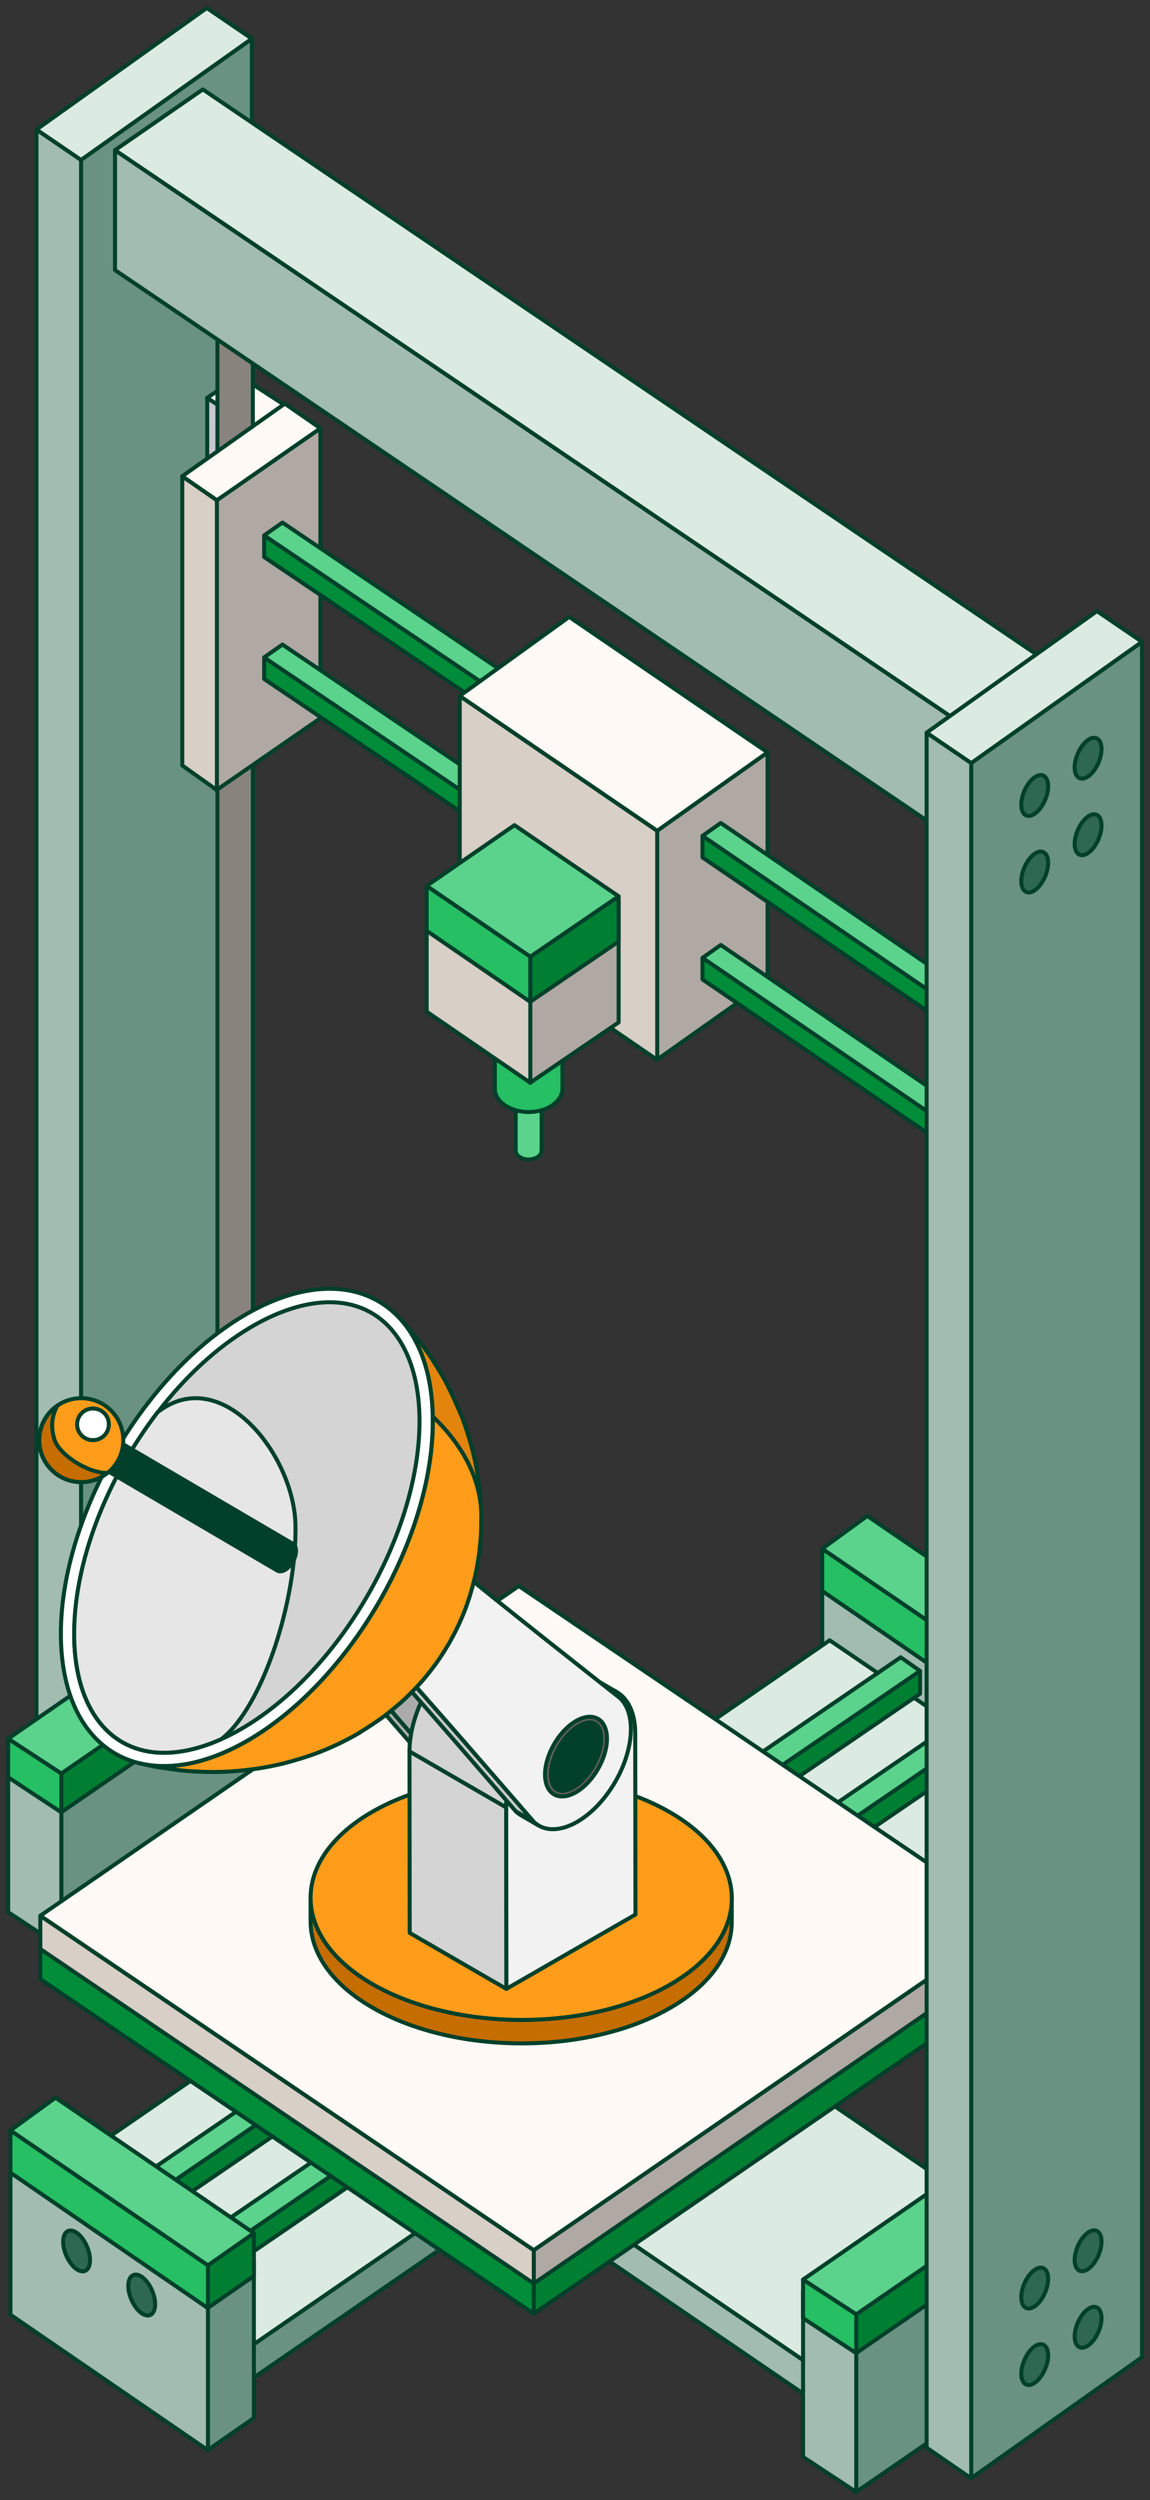 <svg width="144" height="313" viewBox="0 0 144 313" fill="none" xmlns="http://www.w3.org/2000/svg">
<rect x="0" y="0" width="144" height="313" fill="#333333" stroke="none"/>
<path d="M10.121 20.026V234.782L31.538 219.601V4.845L10.121 20.026Z" fill="#699282" stroke="#00402A" stroke-width="0.5" stroke-linejoin="round"/>
<path d="M10.151 20.026V234.782L4.566 230.937V16.22L10.151 20.026Z" fill="#A2BCB1" stroke="#00402A" stroke-width="0.5" stroke-linejoin="round"/>
<path d="M4.566 16.22L10.151 20.026L31.538 4.845L25.894 1L4.566 16.22Z" fill="#DCEBE1" stroke="#00402A" stroke-width="0.5" stroke-linejoin="round"/>
<path d="M127.627 215.599V235.091L133.437 231.064V211.571L127.627 215.599Z" fill="url(#paint0_linear_2608_8564)" stroke="#00402A" stroke-width="0.5" stroke-linejoin="round"/>
<path d="M127.684 215.599V235.091L102.955 218.129V198.712L127.684 215.599Z" fill="#A2BCB1" stroke="#00402A" stroke-width="0.5" stroke-linejoin="round"/>
<path d="M102.955 198.712L127.684 215.599L133.436 211.571L108.596 194.607L102.955 198.712Z" fill="url(#paint1_linear_2608_8564)" stroke="#00402A" stroke-width="0.5" stroke-linejoin="round"/>
<path d="M7.653 223.011V243.797L38.794 222.387V201.602L7.653 223.011Z" fill="#699282" stroke="#00402A" stroke-width="0.5" stroke-linejoin="round"/>
<path d="M7.683 223.011V243.797L1.023 239.403V218.657L7.683 223.011Z" fill="#A2BCB1" stroke="#00402A" stroke-width="0.5" stroke-linejoin="round"/>
<path d="M1.023 218.658L7.683 223.011L38.793 201.602L32.074 197.208L1.023 218.658Z" fill="url(#paint2_linear_2608_8564)" stroke="#00402A" stroke-width="0.5" stroke-linejoin="round"/>
<path d="M7.653 222.037V226.908L38.794 205.5V200.627L7.653 222.037Z" fill="#007F33" stroke="#00402A" stroke-width="0.5" stroke-linejoin="round"/>
<path d="M7.683 222.037V226.908L1.023 222.516V217.684L7.683 222.037Z" fill="#26BF64" stroke="#00402A" stroke-width="0.5" stroke-linejoin="round"/>
<path d="M1.023 217.684L7.683 222.037L38.793 200.627L32.074 196.233L1.023 217.684Z" fill="#5BD38C" stroke="#00402A" stroke-width="0.5" stroke-linejoin="round"/>
<path d="M100.844 295.686V299.874L126.177 282.667V278.479L100.844 295.686Z" fill="url(#paint3_linear_2608_8564)" stroke="#00402A" stroke-width="0.5" stroke-linejoin="round"/>
<path d="M100.862 295.686V299.874L17.143 242.732V238.569L100.862 295.686Z" fill="#A2BCB1" stroke="#00402A" stroke-width="0.5" stroke-linejoin="round"/>
<path d="M17.143 238.569L100.862 295.686L126.177 278.479L42.424 221.337L17.143 238.569Z" fill="#DCEBE1" stroke="#00402A" stroke-width="0.5" stroke-linejoin="round"/>
<path d="M35.923 56.328V92.62L40.118 89.918V53.624L35.923 56.328Z" fill="url(#paint4_linear_2608_8564)" stroke="#00402A" stroke-width="0.5" stroke-linejoin="round"/>
<path d="M35.981 56.328V92.62L25.946 86.033V49.818L35.981 56.328Z" fill="url(#paint5_linear_2608_8564)" stroke="#00402A" stroke-width="0.5" stroke-linejoin="round"/>
<path d="M25.946 49.818L35.981 56.328L40.117 53.624L29.97 47.037L25.946 49.818Z" fill="#FFFAF6" stroke="#00402A" stroke-width="0.5" stroke-linejoin="round"/>
<path d="M107.187 291.215V312L138.327 290.59V269.805L107.187 291.215Z" fill="#699282" stroke="#00402A" stroke-width="0.5" stroke-linejoin="round"/>
<path d="M107.218 291.215V312L100.558 307.606V286.862L107.218 291.215Z" fill="#A2BCB1" stroke="#00402A" stroke-width="0.5" stroke-linejoin="round"/>
<path d="M100.558 286.862L107.218 291.214L138.328 269.805L131.609 265.411L100.558 286.862Z" fill="url(#paint6_linear_2608_8564)" stroke="#00402A" stroke-width="0.5" stroke-linejoin="round"/>
<path d="M107.187 289.752V294.624L138.327 273.214V268.344L107.187 289.752Z" fill="#007F33" stroke="#00402A" stroke-width="0.5" stroke-linejoin="round"/>
<path d="M107.218 289.754V294.624L100.558 290.23V285.399L107.218 289.754Z" fill="#26BF64" stroke="#00402A" stroke-width="0.5" stroke-linejoin="round"/>
<path d="M100.558 285.399L107.218 289.752L138.328 268.344L131.609 263.949L100.558 285.399Z" fill="#5BD38C" stroke="#00402A" stroke-width="0.5" stroke-linejoin="round"/>
<path d="M31.656 31.286H27.227V203.223V203.238C27.227 204.089 28.218 204.773 29.442 204.773C30.667 204.773 31.658 204.089 31.658 203.245C31.658 203.245 31.658 203.23 31.658 203.223V31.286H31.656Z" fill="#89837E" stroke="#00402A" stroke-width="0.5" stroke-linejoin="round"/>
<path d="M67.82 134.558H64.57V144.032V144.047C64.57 144.666 65.297 145.167 66.194 145.167C67.092 145.167 67.82 144.666 67.82 144.047V144.032V134.558Z" fill="#5BD38C" stroke="#00402A" stroke-width="0.5" stroke-linejoin="round"/>
<path d="M70.426 111.586H61.962V136.263H61.963C61.963 136.276 61.962 136.289 61.962 136.304C61.962 137.916 63.857 139.224 66.194 139.224C68.531 139.224 70.426 137.917 70.426 136.304C70.426 136.291 70.426 136.278 70.425 136.263H70.426V111.586Z" fill="#26BF64" stroke="#00402A" stroke-width="0.5" stroke-linejoin="round"/>
<path d="M27.103 62.631V98.923L40.117 89.918V53.624L27.103 62.631Z" fill="#B0A9A3" stroke="#00402A" stroke-width="0.5" stroke-linejoin="round"/>
<path d="M27.161 62.631V98.923L22.823 95.838V59.623L27.161 62.631Z" fill="#D8CFC7" stroke="#00402A" stroke-width="0.5" stroke-linejoin="round"/>
<path d="M22.823 59.623L27.161 62.631L40.117 53.624L35.668 50.54L22.823 59.623Z" fill="#FFFAF6" stroke="#00402A" stroke-width="0.5" stroke-linejoin="round"/>
<path d="M120.461 90.685V105.742L131.549 98.18V83.123L120.461 90.685Z" fill="url(#paint7_linear_2608_8564)" stroke="#00402A" stroke-width="0.5" stroke-linejoin="round"/>
<path d="M120.492 90.685V105.742L14.402 33.814V18.797L120.492 90.685Z" fill="#A2BCB1" stroke="#00402A" stroke-width="0.5" stroke-linejoin="round"/>
<path d="M14.402 18.797L120.492 90.685L131.549 83.123L25.4 11.194L14.402 18.797Z" fill="#DCEBE1" stroke="#00402A" stroke-width="0.5" stroke-linejoin="round"/>
<path d="M73.947 94.643V97.346L33.075 69.737V67.035L73.947 94.643Z" fill="#008C39" stroke="#00402A" stroke-width="0.5" stroke-linejoin="round"/>
<path d="M73.943 94.643V97.345L76.222 95.732V93.036L73.943 94.643Z" fill="url(#paint8_linear_2608_8564)" stroke="#00402A" stroke-width="0.5" stroke-linejoin="round"/>
<path d="M76.222 93.036L73.943 94.643L33.075 67.034L35.365 65.423L76.222 93.036Z" fill="#5BD38C" stroke="#00402A" stroke-width="0.5" stroke-linejoin="round"/>
<path d="M73.947 109.917V112.619L33.075 85.012V82.31L73.947 109.917Z" fill="#008C39" stroke="#00402A" stroke-width="0.5" stroke-linejoin="round"/>
<path d="M73.943 109.917V112.619L76.222 111.006V108.312L73.943 109.917Z" fill="url(#paint9_linear_2608_8564)" stroke="#00402A" stroke-width="0.5" stroke-linejoin="round"/>
<path d="M76.222 108.312L73.943 109.917L33.075 82.31L35.365 80.697L76.222 108.312Z" fill="#5BD38C" stroke="#00402A" stroke-width="0.5" stroke-linejoin="round"/>
<path d="M30.725 294.215V298.402L131.973 228.679V224.49L30.725 294.215Z" fill="#699282" stroke="#00402A" stroke-width="0.5" stroke-linejoin="round"/>
<path d="M2.694 275.111L30.743 294.215L131.973 224.49L103.89 205.363L2.694 275.111Z" fill="#DCEBE1" stroke="#00402A" stroke-width="0.5" stroke-linejoin="round"/>
<path d="M13.873 278.454V281.312L115.204 212.057V209.2L13.873 278.454Z" fill="#007F33" stroke="#00402A" stroke-width="0.5" stroke-linejoin="round"/>
<path d="M13.88 278.454V281.312L11.47 279.607V276.756L13.88 278.454Z" fill="url(#paint10_linear_2608_8564)" stroke="#00402A" stroke-width="0.5" stroke-linejoin="round"/>
<path d="M11.47 276.756L13.88 278.455L115.204 209.2L112.783 207.494L11.47 276.756Z" fill="#5BD38C" stroke="#00402A" stroke-width="0.5" stroke-linejoin="round"/>
<path d="M23.222 284.85V287.708L124.553 218.453V215.596L23.222 284.85Z" fill="#007F33" stroke="#00402A" stroke-width="0.5" stroke-linejoin="round"/>
<path d="M23.228 284.85V287.708L20.818 286.003V283.152L23.228 284.85Z" fill="url(#paint11_linear_2608_8564)" stroke="#00402A" stroke-width="0.5" stroke-linejoin="round"/>
<path d="M20.818 283.152L23.228 284.851L124.553 215.596L122.132 213.89L20.818 283.152Z" fill="#5BD38C" stroke="#00402A" stroke-width="0.5" stroke-linejoin="round"/>
<path d="M66.821 285.49V289.677L126.788 248.419V244.231L66.821 285.49Z" fill="#007F33" stroke="#00402A" stroke-width="0.5" stroke-linejoin="round"/>
<path d="M66.838 285.49V289.677L5.05 247.786V243.62L66.838 285.49Z" fill="#008C39" stroke="#00402A" stroke-width="0.5" stroke-linejoin="round"/>
<path d="M5.05 243.62L66.838 285.49L126.788 244.231L64.965 202.338L5.05 243.62Z" fill="url(#paint12_linear_2608_8564)" stroke="#00402A" stroke-width="0.5" stroke-linejoin="round"/>
<path d="M66.821 281.718V285.905L126.788 244.646V240.459L66.821 281.718Z" fill="#B0A9A3" stroke="#00402A" stroke-width="0.5" stroke-linejoin="round"/>
<path d="M66.838 281.718V285.905L5.05 244.014V239.849L66.838 281.718Z" fill="#D8CFC7" stroke="#00402A" stroke-width="0.5" stroke-linejoin="round"/>
<path d="M5.05 239.849L66.838 281.719L126.788 240.459L64.965 198.567L5.05 239.849Z" fill="#FFFAF6" stroke="#00402A" stroke-width="0.5" stroke-linejoin="round"/>
<path d="M82.238 104.017V132.7L96.113 122.88V94.197L82.238 104.017Z" fill="#B0A9A3" stroke="#00402A" stroke-width="0.5" stroke-linejoin="round"/>
<path d="M82.296 104.017V132.7L57.567 115.736V87.13L82.296 104.017Z" fill="#D8CFC7" stroke="#00402A" stroke-width="0.5" stroke-linejoin="round"/>
<path d="M57.567 87.13L82.296 104.017L96.113 94.197L71.273 77.235L57.567 87.13Z" fill="#FFFAF6" stroke="#00402A" stroke-width="0.5" stroke-linejoin="round"/>
<path d="M25.98 287.274V306.767L31.79 302.738V283.245L25.98 287.274Z" fill="#699282" stroke="#00402A" stroke-width="0.5" stroke-linejoin="round"/>
<path d="M26.038 287.274V306.767L1.309 289.803V270.386L26.038 287.274Z" fill="#A2BCB1" stroke="#00402A" stroke-width="0.5" stroke-linejoin="round"/>
<path d="M1.309 270.387L26.038 287.274L31.791 283.245L6.95 266.281L1.309 270.387Z" fill="url(#paint13_linear_2608_8564)" stroke="#00402A" stroke-width="0.5" stroke-linejoin="round"/>
<path d="M25.98 283.619V288.985L31.79 284.956V279.591L25.98 283.619Z" fill="#007F33" stroke="#00402A" stroke-width="0.5" stroke-linejoin="round"/>
<path d="M26.038 283.619V288.985L1.309 272.021V266.732L26.038 283.619Z" fill="#26BF64" stroke="#00402A" stroke-width="0.5" stroke-linejoin="round"/>
<path d="M1.309 266.732L26.038 283.619L31.791 279.591L6.95 262.629L1.309 266.732Z" fill="#5BD38C" stroke="#00402A" stroke-width="0.5" stroke-linejoin="round"/>
<path d="M127.627 210.789V216.152L133.437 212.126V206.76L127.627 210.789Z" fill="url(#paint14_linear_2608_8564)" stroke="#00402A" stroke-width="0.5" stroke-linejoin="round"/>
<path d="M127.684 210.788V216.152L102.955 199.19V193.901L127.684 210.788Z" fill="#26BF64" stroke="#00402A" stroke-width="0.5" stroke-linejoin="round"/>
<path d="M102.955 193.901L127.684 210.788L133.436 206.76L108.596 189.796L102.955 193.901Z" fill="#5BD38C" stroke="#00402A" stroke-width="0.5" stroke-linejoin="round"/>
<path d="M132.299 134.929V137.632L87.964 107.352V104.649L132.299 134.929Z" fill="#008C39" stroke="#00402A" stroke-width="0.5" stroke-linejoin="round"/>
<path d="M132.295 134.929V137.631L134.574 136.018V133.322L132.295 134.929Z" fill="url(#paint15_linear_2608_8564)" stroke="#00402A" stroke-width="0.5" stroke-linejoin="round"/>
<path d="M134.574 133.322L132.295 134.929L87.964 104.649L90.254 103.036L134.574 133.322Z" fill="#5BD38C" stroke="#00402A" stroke-width="0.5" stroke-linejoin="round"/>
<path d="M132.299 150.203V152.905L87.964 122.625V119.923L132.299 150.203Z" fill="#008C39" stroke="#00402A" stroke-width="0.5" stroke-linejoin="round"/>
<path d="M132.295 150.203V152.905L134.574 151.292V148.598L132.295 150.203Z" fill="url(#paint16_linear_2608_8564)" stroke="#00402A" stroke-width="0.5" stroke-linejoin="round"/>
<path d="M134.574 148.598L132.295 150.203L87.964 119.923L90.254 118.31L134.574 148.598Z" fill="#5BD38C" stroke="#00402A" stroke-width="0.5" stroke-linejoin="round"/>
<path d="M66.376 120.506V135.564L77.464 128.003V112.944L66.376 120.506Z" fill="#B0A9A3" stroke="#00402A" stroke-width="0.5" stroke-linejoin="round"/>
<path d="M66.406 120.506V135.564L53.424 126.659V111.641L66.406 120.506Z" fill="#D8CFC7" stroke="#00402A" stroke-width="0.5" stroke-linejoin="round"/>
<path d="M53.424 111.641L66.406 120.506L77.464 112.944L64.422 104.04L53.424 111.641Z" fill="url(#paint17_linear_2608_8564)" stroke="#00402A" stroke-width="0.5" stroke-linejoin="round"/>
<path d="M66.376 119.776V125.439L77.464 117.877V112.214L66.376 119.776Z" fill="#007F33" stroke="#00402A" stroke-width="0.5" stroke-linejoin="round"/>
<path d="M66.406 119.776V125.439L53.424 116.533V110.911L66.406 119.776Z" fill="#26BF64" stroke="#00402A" stroke-width="0.5" stroke-linejoin="round"/>
<path d="M53.424 110.911L66.406 119.776L77.464 112.214L64.422 103.309L53.424 110.911Z" fill="#5BD38C" stroke="#00402A" stroke-width="0.5" stroke-linejoin="round"/>
<path d="M121.583 95.536V310.292L143 295.111V80.356L121.583 95.536Z" fill="#699282" stroke="#00402A" stroke-width="0.5" stroke-linejoin="round"/>
<path d="M121.613 95.536V310.292L116.028 306.447V91.732L121.613 95.536Z" fill="#A2BCB1" stroke="#00402A" stroke-width="0.5" stroke-linejoin="round"/>
<path d="M116.028 91.732L121.613 95.536L143 80.356L137.356 76.51L116.028 91.732Z" fill="#DCEBE1" stroke="#00402A" stroke-width="0.5" stroke-linejoin="round"/>
<path d="M11.272 282.966C11.272 284.228 10.519 284.738 9.59 284.102C8.661 283.467 7.908 281.929 7.908 280.665C7.908 279.401 8.661 278.894 9.59 279.529C10.519 280.164 11.272 281.702 11.272 282.966Z" fill="#2F6852" stroke="#00402A" stroke-width="0.5" stroke-linejoin="round"/>
<path d="M19.429 288.488C19.429 289.75 18.676 290.26 17.747 289.625C16.818 288.989 16.065 287.451 16.065 286.188C16.065 284.924 16.818 284.416 17.747 285.051C18.676 285.686 19.429 287.224 19.429 288.488Z" fill="#2F6852" stroke="#00402A" stroke-width="0.5" stroke-linejoin="round"/>
<path d="M134.566 96.078C134.566 97.341 135.319 97.85 136.248 97.215C137.177 96.58 137.93 95.041 137.93 93.778C137.93 92.514 137.177 92.006 136.248 92.641C135.319 93.276 134.566 94.814 134.566 96.078Z" fill="#2F6852" stroke="#00402A" stroke-width="0.5" stroke-linejoin="round"/>
<path d="M127.882 100.747C127.882 102.009 128.635 102.518 129.564 101.883C130.494 101.248 131.247 99.71 131.247 98.446C131.247 97.182 130.494 96.674 129.564 97.31C128.635 97.945 127.882 99.483 127.882 100.747Z" fill="#2F6852" stroke="#00402A" stroke-width="0.5" stroke-linejoin="round"/>
<path d="M134.566 105.658C134.566 106.921 135.319 107.43 136.248 106.795C137.177 106.16 137.93 104.621 137.93 103.358C137.93 102.094 137.177 101.586 136.248 102.221C135.319 102.856 134.566 104.395 134.566 105.658Z" fill="#2F6852" stroke="#00402A" stroke-width="0.5" stroke-linejoin="round"/>
<path d="M127.882 110.327C127.882 111.589 128.635 112.098 129.564 111.463C130.494 110.828 131.247 109.29 131.247 108.026C131.247 106.762 130.494 106.254 129.564 106.889C128.635 107.525 127.882 109.063 127.882 110.327Z" fill="#2F6852" stroke="#00402A" stroke-width="0.5" stroke-linejoin="round"/>
<path d="M134.566 282.946C134.566 284.208 135.319 284.718 136.248 284.083C137.177 283.448 137.93 281.909 137.93 280.646C137.93 279.382 137.177 278.874 136.248 279.509C135.319 280.144 134.566 281.682 134.566 282.946Z" fill="#2F6852" stroke="#00402A" stroke-width="0.5" stroke-linejoin="round"/>
<path d="M127.882 287.615C127.882 288.877 128.635 289.387 129.564 288.751C130.494 288.116 131.247 286.578 131.247 285.314C131.247 284.05 130.494 283.543 129.564 284.178C128.635 284.813 127.882 286.351 127.882 287.615Z" fill="#2F6852" stroke="#00402A" stroke-width="0.5" stroke-linejoin="round"/>
<path d="M134.566 292.526C134.566 293.789 135.319 294.298 136.248 293.663C137.177 293.028 137.93 291.489 137.93 290.226C137.93 288.962 137.177 288.454 136.248 289.089C135.319 289.724 134.566 291.262 134.566 292.526Z" fill="#2F6852" stroke="#00402A" stroke-width="0.5" stroke-linejoin="round"/>
<path d="M127.882 297.196C127.882 298.459 128.635 298.968 129.564 298.333C130.494 297.698 131.247 296.16 131.247 294.896C131.247 293.632 130.494 293.124 129.564 293.759C128.635 294.394 127.882 295.933 127.882 297.196Z" fill="#2F6852" stroke="#00402A" stroke-width="0.5" stroke-linejoin="round"/>
<path d="M55.274 221.428L53.015 220.112C53.205 220.302 53.423 220.451 53.641 220.587L55.9 221.904C55.683 221.781 55.465 221.619 55.274 221.428Z" fill="white" stroke="#00402A" stroke-width="0.5" stroke-linejoin="round"/>
<path d="M45.286 189.362L43.027 188.045C42.197 187.57 41.149 187.583 40.046 188.018L42.305 189.335C43.408 188.887 44.456 188.873 45.286 189.362Z" fill="white" stroke="#00402A" stroke-width="0.5" stroke-linejoin="round"/>
<path d="M42.305 189.334L40.046 188.018C39.801 188.113 39.556 188.235 39.31 188.384L41.57 189.701C41.815 189.565 42.06 189.443 42.305 189.334Z" fill="white" stroke="#00402A" stroke-width="0.5" stroke-linejoin="round"/>
<path d="M41.57 189.701L39.311 188.384C38.276 188.982 37.242 189.946 36.344 191.235C35.323 192.688 34.697 194.276 34.452 195.729L36.711 197.046C36.943 195.593 37.582 194.005 38.603 192.552C39.501 191.262 40.535 190.299 41.57 189.701Z" fill="white" stroke="#00402A" stroke-width="0.5" stroke-linejoin="round"/>
<path d="M36.712 197.046L34.453 195.729C34.167 197.467 34.453 199.028 35.337 199.951C38.005 202.734 52.268 219.243 53.016 220.112L55.275 221.429C54.527 220.56 40.251 204.065 37.597 201.268C36.712 200.345 36.426 198.797 36.712 197.046Z" fill="#ABABAB" stroke="#00402A" stroke-width="0.5" stroke-linejoin="round"/>
<path d="M41.57 189.701C40.536 190.299 39.502 191.262 38.603 192.552C36.371 195.756 35.977 199.571 37.596 201.268C40.264 204.051 54.526 220.56 55.275 221.429C56.609 222.705 58.636 222.61 60.705 221.429C62.107 220.614 63.522 219.311 64.734 217.573C67.714 213.297 68.313 208.097 66.081 205.952C65.21 205.26 48.566 192.172 45.694 189.66C44.66 188.751 43.122 188.819 41.57 189.715V189.701Z" fill="#ABABAB" stroke="#00402A" stroke-width="0.5" stroke-linejoin="round"/>
<path d="M87.68 245.73C86.645 246.68 85.42 247.59 83.978 248.418C76.833 252.559 66.585 253.821 57.534 252.206C53.56 251.5 49.831 250.237 46.674 248.418C41.475 245.418 38.876 241.494 38.889 237.571V240.517C38.876 244.44 41.462 248.377 46.66 251.364C49.804 253.183 53.547 254.432 57.521 255.152C66.585 256.767 76.833 255.505 83.964 251.364C85.393 250.536 86.632 249.626 87.666 248.676C90.306 246.232 91.626 243.449 91.626 240.666V237.72C91.626 240.503 90.306 243.286 87.666 245.73H87.68Z" fill="#C66D00" stroke="#00402A" stroke-width="0.5" stroke-linejoin="round"/>
<path d="M83.855 226.873C94.185 232.819 94.239 242.472 83.978 248.432C73.716 254.378 57.004 254.378 46.674 248.432C36.344 242.485 36.29 232.833 46.551 226.873C56.813 220.926 73.525 220.926 83.855 226.873Z" fill="#FF9C1A" stroke="#00402A" stroke-width="0.5" stroke-linejoin="round"/>
<path d="M63.414 249.016L51.302 241.997L51.275 219.27L63.387 226.289L63.414 249.016Z" fill="#D4D4D4" stroke="#00402A" stroke-width="0.5" stroke-linejoin="round"/>
<path d="M65.075 204.798L77.187 211.817C75.717 210.962 73.689 211.084 71.444 212.374L59.331 205.355C61.577 204.065 63.605 203.943 65.075 204.798Z" fill="#DCDCDC" stroke="#00402A" stroke-width="0.5" stroke-linejoin="round"/>
<path d="M63.387 226.289L51.275 219.27C51.261 214.152 54.867 207.934 59.331 205.355L71.444 212.374C66.98 214.94 63.373 221.171 63.387 226.289Z" fill="#D4D4D4" stroke="#00402A" stroke-width="0.5" stroke-linejoin="round"/>
<path d="M71.444 212.374C75.908 209.808 79.528 211.871 79.541 216.976L79.569 239.702L63.414 249.002L63.387 226.276C63.373 221.157 66.98 214.939 71.444 212.36V212.374Z" fill="#F2F2F2" stroke="#00402A" stroke-width="0.5" stroke-linejoin="round"/>
<path d="M66.842 228.094L64.582 226.778C64.773 226.968 64.991 227.117 65.208 227.253L67.468 228.57C67.25 228.447 67.032 228.285 66.842 228.094Z" fill="white" stroke="#00402A" stroke-width="0.5" stroke-linejoin="round"/>
<path d="M56.853 196.028L54.594 194.711C53.764 194.236 52.716 194.249 51.614 194.684L53.873 196.001C54.975 195.553 56.023 195.539 56.853 196.028Z" fill="white" stroke="#00402A" stroke-width="0.5" stroke-linejoin="round"/>
<path d="M53.873 196L51.613 194.684C51.368 194.779 51.123 194.901 50.878 195.05L53.138 196.367C53.383 196.231 53.628 196.109 53.873 196Z" fill="white" stroke="#00402A" stroke-width="0.5" stroke-linejoin="round"/>
<path d="M53.137 196.367L50.878 195.05C49.844 195.648 48.809 196.612 47.911 197.901C46.89 199.354 46.264 200.942 46.019 202.395L48.279 203.712C48.524 202.259 49.15 200.671 50.17 199.218C51.069 197.928 52.103 196.965 53.137 196.367Z" fill="white" stroke="#00402A" stroke-width="0.5" stroke-linejoin="round"/>
<path d="M48.279 203.712L46.02 202.395C45.734 204.133 46.02 205.694 46.904 206.617C49.572 209.4 63.834 225.909 64.583 226.778L66.842 228.095C66.094 227.226 51.817 210.731 49.163 207.934C48.279 207.011 47.993 205.463 48.279 203.712Z" fill="#C9C9C9" stroke="#00402A" stroke-width="0.5" stroke-linejoin="round"/>
<path d="M53.138 196.367C52.104 196.965 51.069 197.929 50.171 199.218C47.939 202.422 47.545 206.237 49.164 207.934C51.832 210.717 66.094 227.226 66.843 228.095C68.177 229.371 70.204 229.276 72.273 228.095C73.675 227.28 75.09 225.977 76.302 224.239C79.282 219.963 79.881 214.763 77.649 212.618C76.778 211.926 60.133 198.838 57.262 196.327C56.227 195.417 54.69 195.485 53.138 196.381V196.367Z" fill="#F2F2F2" stroke="#00402A" stroke-width="0.5" stroke-linejoin="round"/>
<path d="M60.257 189.606C60.202 188.357 60.066 186.687 59.93 185.452C59.862 184.814 59.699 183.959 59.563 183.321C58.937 180.157 57.862 177.483 57.862 177.456C57.317 176.166 56.555 174.455 55.915 173.206C55.439 172.27 54.677 171.075 54.119 170.192C53.588 169.351 52.785 168.278 52.159 167.491C51.533 166.703 50.648 165.699 49.968 164.966C52.54 167.694 54.092 171.903 54.187 177.361C58.147 181.135 60.175 185.384 60.257 189.606Z" fill="#E3850D" stroke="#00402A" stroke-width="0.5" stroke-linejoin="round"/>
<path d="M54.186 177.361C53.914 162.753 43.285 157.119 30.424 164.776C17.563 172.446 7.356 190.502 7.628 205.11C7.9 219.718 18.529 225.352 31.39 217.695C44.251 210.025 54.458 191.969 54.186 177.361Z" fill="white" stroke="#00402A" stroke-width="0.5" stroke-linejoin="round"/>
<path d="M9.289 205.083C9.452 213.948 13.753 219.447 20.53 219.447C22.762 219.447 25.212 218.863 27.743 217.722C28.669 217.315 29.594 216.826 30.533 216.27C42.918 208.898 52.771 191.452 52.526 177.401C52.363 168.536 48.062 163.038 41.285 163.038C38.25 163.038 34.793 164.137 31.295 166.228C27.049 168.753 23.102 172.459 19.754 176.817C13.344 185.167 9.139 195.865 9.302 205.097L9.289 205.083Z" fill="#D4D4D4" stroke="#00402A" stroke-width="0.5" stroke-linejoin="round"/>
<path d="M9.289 205.083C9.453 213.948 13.753 219.447 20.531 219.447C22.763 219.447 25.212 218.863 27.744 217.722C32.997 213.568 37.175 200.182 36.998 190.95C36.835 182.099 27.689 170.627 19.741 176.804C13.331 185.153 9.126 195.851 9.289 205.083Z" fill="#E6E6E6" stroke="#00402A" stroke-width="0.5" stroke-linejoin="round"/>
<path d="M45.15 216.84C46.102 216.256 47.355 215.442 48.239 214.763C48.43 214.614 50.09 213.337 51.247 212.17C52.567 210.839 53.152 210.174 54.146 208.884C55.343 207.323 56.323 205.572 56.337 205.558C57.793 202.938 58.678 200.684 59.399 197.738C59.726 196.394 59.971 194.792 60.052 194.046C60.107 193.489 60.188 192.756 60.216 192.199C60.256 191.425 60.27 190.38 60.27 189.606C60.188 185.384 58.16 181.135 54.2 177.361C54.472 191.969 44.252 210.025 31.404 217.695C26.219 220.791 21.401 221.714 17.468 220.764C18.189 220.913 19.156 221.157 19.891 221.266C21.197 221.456 22.939 221.727 24.246 221.782C26.818 221.904 28.737 221.918 32.234 221.429C33.242 221.279 34.589 221.008 35.582 220.764C36.685 220.478 38.127 220.044 39.203 219.664C41.584 218.822 43.911 217.614 45.177 216.84H45.15Z" fill="#FF9C1A" stroke="#00402A" stroke-width="0.5" stroke-linejoin="round"/>
<path d="M20.353 188.208L7.873 180.89C8.118 181.04 8.472 181.012 8.853 180.795C9.615 180.361 10.228 179.302 10.214 178.433C10.214 177.999 10.064 177.7 9.819 177.551L36.671 193.299C36.916 193.448 37.066 193.747 37.066 194.181C37.066 195.05 36.453 196.109 35.705 196.544C35.324 196.761 34.983 196.788 34.725 196.639L20.353 188.208Z" fill="#00402A" stroke="#00402A" stroke-width="0.5" stroke-linejoin="round"/>
<path d="M9.833 177.551L36.685 193.299C36.685 193.299 36.753 193.34 36.794 193.38L9.942 177.632C9.942 177.632 9.874 177.578 9.833 177.551Z" fill="#082C44" stroke="#00402A" stroke-width="0.5" stroke-linejoin="round"/>
<path d="M8.853 177.646C9.615 177.211 10.227 177.564 10.227 178.433C10.227 179.302 9.615 180.361 8.866 180.795C8.104 181.23 7.492 180.877 7.492 180.021C7.492 179.153 8.104 178.094 8.853 177.659V177.646Z" fill="#0B1B2C" stroke="#00402A" stroke-width="0.5" stroke-linejoin="round"/>
<path d="M4.907 180.306C4.907 177.401 7.261 175.052 10.174 175.052C13.086 175.052 15.44 177.401 15.44 180.306C15.44 183.212 13.086 185.56 10.174 185.56C7.261 185.56 4.907 183.212 4.907 180.306Z" fill="#FF9C1A" stroke="#00402A" stroke-width="0.5" stroke-linejoin="round"/>
<path d="M7.193 175.976C6.486 177.238 6.322 178.623 6.812 180.212C7.37 182.058 10.882 184.42 13.427 184.42C12.528 185.126 11.412 185.561 10.188 185.561C7.275 185.561 4.921 183.212 4.921 180.307C4.921 178.515 5.832 176.926 7.207 175.976H7.193Z" fill="#C66D00" stroke="#00402A" stroke-width="0.5" stroke-linejoin="round"/>
<path d="M9.655 178.324C9.655 177.224 10.54 176.342 11.643 176.342C12.745 176.342 13.63 177.224 13.63 178.324C13.63 179.424 12.745 180.306 11.643 180.306C10.54 180.306 9.655 179.424 9.655 178.324Z" fill="white" stroke="#00402A" stroke-width="0.5" stroke-linejoin="round"/>
<path d="M76.003 217.695C76.003 215.224 74.274 214.233 72.124 215.469C69.987 216.704 68.245 219.705 68.245 222.162C68.245 224.619 69.974 225.624 72.124 224.388C74.261 223.153 76.003 220.153 76.003 217.695Z" fill="#615D5A" stroke="#00402A" stroke-width="0.5" stroke-linejoin="round"/>
<path d="M70.409 224.212C69.089 224.212 68.98 222.651 68.98 222.162C68.98 219.962 70.586 217.179 72.491 216.08C72.981 215.795 73.457 215.645 73.866 215.645C75.186 215.645 75.295 217.207 75.295 217.695C75.295 219.895 73.689 222.678 71.783 223.777C71.293 224.062 70.817 224.212 70.409 224.212Z" fill="#00402A" stroke="#00402A" stroke-width="0.5" stroke-linejoin="round"/>
<defs>
<linearGradient id="paint0_linear_2608_8564" x1="128.958" y1="223.889" x2="150.165" y2="218.528" gradientUnits="userSpaceOnUse">
<stop offset="0.04" stop-color="#9F19AB"/>
<stop offset="0.24" stop-color="#AE24B0"/>
<stop offset="0.65" stop-color="#D643BF"/>
<stop offset="1" stop-color="#FF63CE"/>
</linearGradient>
<linearGradient id="paint1_linear_2608_8564" x1="125.091" y1="189.576" x2="115.52" y2="204.977" gradientUnits="userSpaceOnUse">
<stop offset="0.04" stop-color="#9F19AB"/>
<stop offset="0.24" stop-color="#AE24B0"/>
<stop offset="0.65" stop-color="#D643BF"/>
<stop offset="1" stop-color="#FF63CE"/>
</linearGradient>
<linearGradient id="paint2_linear_2608_8564" x1="50.845" y1="140.296" x2="7.893" y2="209.406" gradientUnits="userSpaceOnUse">
<stop offset="0.04" stop-color="#9F19AB"/>
<stop offset="0.24" stop-color="#AE24B0"/>
<stop offset="0.65" stop-color="#D643BF"/>
<stop offset="1" stop-color="#FF63CE"/>
</linearGradient>
<linearGradient id="paint3_linear_2608_8564" x1="109.396" y1="290.635" x2="164.848" y2="276.617" gradientUnits="userSpaceOnUse">
<stop offset="0.04" stop-color="#9F19AB"/>
<stop offset="0.24" stop-color="#AE24B0"/>
<stop offset="0.65" stop-color="#D643BF"/>
<stop offset="1" stop-color="#FF63CE"/>
</linearGradient>
<linearGradient id="paint4_linear_2608_8564" x1="36.14" y1="73.79" x2="61.49" y2="67.379" gradientUnits="userSpaceOnUse">
<stop offset="0.04" stop-color="#9D9EB3"/>
<stop offset="0.58" stop-color="#D4D1D8"/>
<stop offset="1" stop-color="#EEEBF2"/>
</linearGradient>
<linearGradient id="paint5_linear_2608_8564" x1="7.09" y1="77.559" x2="56.591" y2="68.19" gradientUnits="userSpaceOnUse">
<stop offset="0.04" stop-color="#9D9EB3"/>
<stop offset="0.58" stop-color="#D4D1D8"/>
<stop offset="1" stop-color="#EEEBF2"/>
</linearGradient>
<linearGradient id="paint6_linear_2608_8564" x1="150.379" y1="208.499" x2="107.428" y2="277.609" gradientUnits="userSpaceOnUse">
<stop offset="0.04" stop-color="#9F19AB"/>
<stop offset="0.24" stop-color="#AE24B0"/>
<stop offset="0.65" stop-color="#D643BF"/>
<stop offset="1" stop-color="#FF63CE"/>
</linearGradient>
<linearGradient id="paint7_linear_2608_8564" x1="123.755" y1="95.231" x2="154.071" y2="87.567" gradientUnits="userSpaceOnUse">
<stop offset="0.04" stop-color="#9F19AB"/>
<stop offset="0.24" stop-color="#AE24B0"/>
<stop offset="0.65" stop-color="#D643BF"/>
<stop offset="1" stop-color="#FF63CE"/>
</linearGradient>
<linearGradient id="paint8_linear_2608_8564" x1="78.872" y1="96.197" x2="71.014" y2="94.71" gradientUnits="userSpaceOnUse">
<stop stop-color="#25054D"/>
<stop offset="1" stop-color="#45108A"/>
</linearGradient>
<linearGradient id="paint9_linear_2608_8564" x1="78.872" y1="111.471" x2="71.014" y2="109.984" gradientUnits="userSpaceOnUse">
<stop stop-color="#25054D"/>
<stop offset="1" stop-color="#45108A"/>
</linearGradient>
<linearGradient id="paint10_linear_2608_8564" x1="8.667" y1="280.099" x2="16.977" y2="278.525" gradientUnits="userSpaceOnUse">
<stop stop-color="#25054D"/>
<stop offset="1" stop-color="#45108A"/>
</linearGradient>
<linearGradient id="paint11_linear_2608_8564" x1="18.015" y1="286.495" x2="26.326" y2="284.921" gradientUnits="userSpaceOnUse">
<stop stop-color="#25054D"/>
<stop offset="1" stop-color="#45108A"/>
</linearGradient>
<linearGradient id="paint12_linear_2608_8564" x1="127.838" y1="104.154" x2="41.869" y2="242.479" gradientUnits="userSpaceOnUse">
<stop stop-color="#25054D"/>
<stop offset="1" stop-color="#45108A"/>
</linearGradient>
<linearGradient id="paint13_linear_2608_8564" x1="23.445" y1="261.251" x2="13.874" y2="276.653" gradientUnits="userSpaceOnUse">
<stop offset="0.04" stop-color="#9F19AB"/>
<stop offset="0.24" stop-color="#AE24B0"/>
<stop offset="0.65" stop-color="#D643BF"/>
<stop offset="1" stop-color="#FF63CE"/>
</linearGradient>
<linearGradient id="paint14_linear_2608_8564" x1="129.436" y1="211.845" x2="144.201" y2="208.113" gradientUnits="userSpaceOnUse">
<stop stop-color="#25054D"/>
<stop offset="1" stop-color="#45108A"/>
</linearGradient>
<linearGradient id="paint15_linear_2608_8564" x1="137.225" y1="136.483" x2="129.366" y2="134.996" gradientUnits="userSpaceOnUse">
<stop stop-color="#25054D"/>
<stop offset="1" stop-color="#45108A"/>
</linearGradient>
<linearGradient id="paint16_linear_2608_8564" x1="137.225" y1="151.757" x2="129.366" y2="150.27" gradientUnits="userSpaceOnUse">
<stop stop-color="#25054D"/>
<stop offset="1" stop-color="#45108A"/>
</linearGradient>
<linearGradient id="paint17_linear_2608_8564" x1="76.949" y1="86.32" x2="60.975" y2="112.023" gradientUnits="userSpaceOnUse">
<stop offset="0.04" stop-color="#9D9EB3"/>
<stop offset="0.58" stop-color="#D4D1D8"/>
<stop offset="1" stop-color="#EEEBF2"/>
</linearGradient>
</defs>
</svg>
